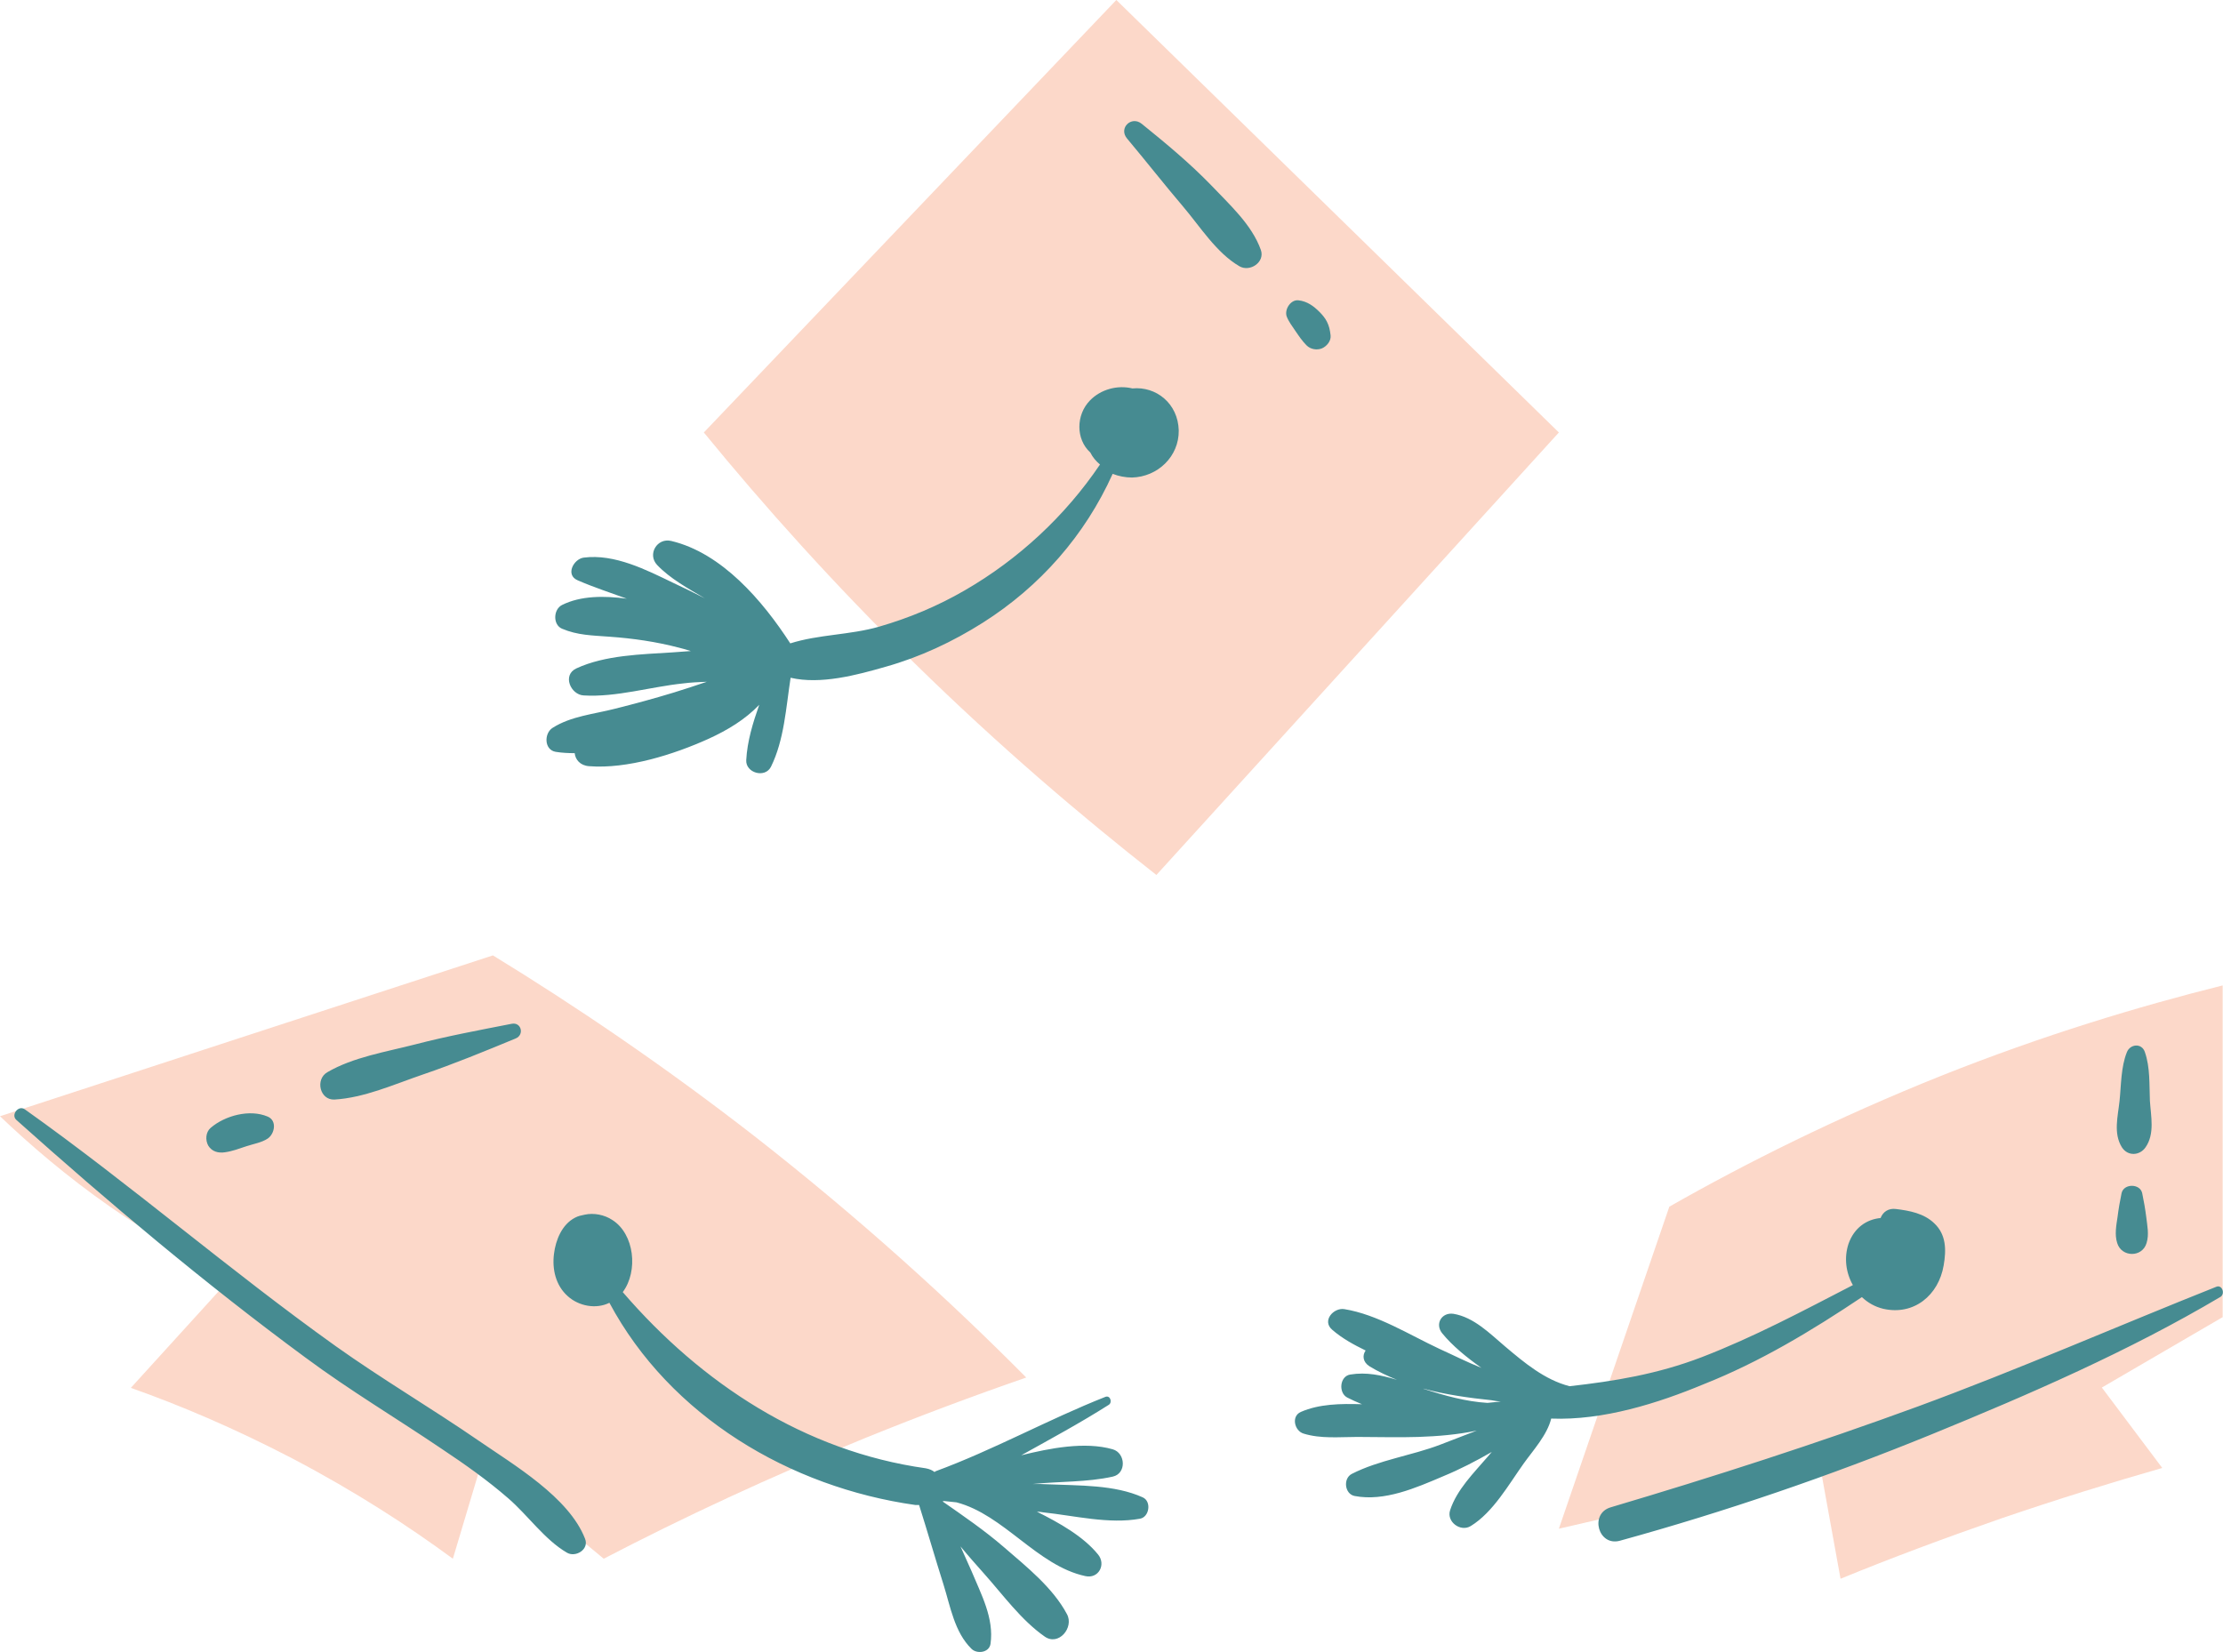 <?xml version="1.0" encoding="UTF-8" standalone="no"?><svg xmlns="http://www.w3.org/2000/svg" xmlns:xlink="http://www.w3.org/1999/xlink" fill="#000000" height="495" preserveAspectRatio="xMidYMid meet" version="1" viewBox="0.0 -0.0 666.1 495.0" width="666.1" zoomAndPan="magnify"><defs><clipPath id="a"><path d="M 4 36 L 666.059 36 L 666.059 495.039 L 4 495.039 Z M 4 36"/></clipPath></defs><g><g id="change1_1"><path d="M 467.102 458.098 L 545.5 439.996 C 547.5 450.996 549.5 462.098 551.5 473.098 C 566.602 466.898 582.699 460.898 599.699 454.996 C 616.398 449.297 632.5 444.297 647.898 439.898 L 629.801 415.797 L 666 394.699 C 666 361.598 666 328.398 666 295.297 C 640.801 301.598 612.199 310.199 581.602 322.398 C 550.398 334.898 523.199 348.496 500.199 361.598 Z M 467.102 129.598 L 334.5 -0.004 C 293.301 43.199 252.102 86.398 210.898 129.598 C 228.801 151.496 249.801 174.996 274.199 198.898 C 299.301 223.496 323.801 244.398 346.5 262.199 Z M 0 334.496 C 49.199 318.398 98.398 302.398 147.699 286.297 C 172.199 301.297 198.699 319.199 226.102 340.496 C 257.699 365.199 284.699 389.797 307.5 412.797 C 291.898 418.199 275.801 424.199 259.301 430.898 C 230.898 442.496 204.699 454.699 180.898 467.098 C 168.801 457.098 156.801 446.996 144.699 436.996 L 135.699 467.098 C 122.398 457.297 106.398 446.898 87.5 436.996 C 70 427.898 53.699 420.996 39.199 415.898 C 49.199 404.898 59.301 393.797 69.301 382.797 C 58.5 377.598 46.102 370.699 33.102 361.699 C 19.801 352.398 8.898 342.996 0 334.496" fill="#fcd8c9"/></g><g clip-path="url(#a)" id="change2_1"><path d="M 643.199 372.496 C 644 369.898 643.398 367.297 643.102 364.699 C 642.801 362.297 642.398 359.996 641.898 357.598 C 641.301 354.598 636.301 354.598 635.699 357.598 C 635.199 359.996 634.801 362.297 634.5 364.699 C 634.102 367.297 633.602 369.996 634.398 372.496 C 635.699 376.797 641.898 376.898 643.199 372.496 Z M 642.898 343.797 C 645.699 339.797 644.5 334.496 644.199 329.898 C 644 325.098 644.301 319.898 642.699 315.297 C 641.801 312.496 638.301 312.797 637.301 315.297 C 635.5 319.797 635.602 325.098 635.102 329.898 C 634.602 334.598 633.199 339.598 635.801 343.797 C 637.602 346.598 641.199 346.297 642.898 343.797 Z M 67.398 345.297 C 69.602 344.996 71.699 344.199 73.801 343.496 C 75.898 342.797 78.398 342.398 80.199 341.199 C 82.301 339.797 83.102 335.797 80.199 334.598 C 74.801 332.297 67.398 334.297 63.102 337.996 C 61.602 339.297 61.5 341.699 62.398 343.297 C 63.5 345.098 65.398 345.598 67.398 345.297 Z M 100.199 329.496 C 109.102 328.996 118.199 324.898 126.699 321.996 C 136.102 318.797 145.301 314.996 154.5 311.199 C 157.199 310.098 156.199 306.199 153.301 306.797 C 143.602 308.699 133.898 310.496 124.301 312.996 C 115.699 315.199 105.801 316.797 98.102 321.297 C 94.398 323.398 95.801 329.699 100.199 329.496 Z M 391.5 103.496 C 392.699 104.699 394.602 104.996 396.102 104.398 C 397.5 103.797 398.898 102.199 398.699 100.496 C 398.5 98.898 398.301 97.797 397.602 96.398 C 397.102 95.398 396.301 94.398 395.398 93.496 C 393.602 91.699 391.699 90.297 389.102 89.996 C 386.801 89.699 384.898 92.598 385.5 94.699 C 386.102 96.398 387.199 97.699 388.102 99.098 C 389.199 100.699 390.199 102.199 391.5 103.496 Z M 362.898 55.496 C 356.398 48.797 349.398 42.996 342.102 37.098 C 339 34.598 335.102 38.398 337.699 41.496 C 343.398 48.297 348.801 55.199 354.5 61.898 C 359.602 67.898 364.5 75.797 371.398 79.797 C 374.5 81.598 379.102 78.598 377.801 74.898 C 375.102 67.297 368.398 61.297 362.898 55.496 Z M 664.102 385.598 C 634.199 397.496 604.801 410.398 574.602 421.496 C 544.301 432.598 513.602 442.496 482.602 451.699 C 476.199 453.598 478.898 463.496 485.398 461.699 C 517 452.996 548.199 442.297 578.602 429.898 C 608.199 417.797 637.898 404.898 665.398 388.598 C 666.801 387.598 665.801 384.898 664.102 385.598 Z M 143.398 431.699 C 129.301 421.996 114.5 413.297 100.602 403.398 C 68.801 380.699 39.199 354.996 7.398 332.398 C 5.5 331.098 3.199 334.098 4.898 335.598 C 32.602 360.398 61.5 384.699 91.5 406.797 C 104.699 416.598 118.801 424.996 132.398 434.199 C 139.301 438.797 146.102 443.598 152.301 448.996 C 158.199 454.098 163.199 461.398 169.898 465.297 C 172.5 466.797 176.602 464.297 175.301 461.098 C 170.5 448.699 154 438.996 143.398 431.699 Z M 426.398 416.098 C 426.5 416.098 426.5 416.098 426.602 416.199 C 432.801 418.199 439.199 419.996 445.699 420.398 C 447 420.297 448.301 420.098 449.699 419.996 C 448.801 419.898 447.801 419.797 446.898 419.598 C 440.102 418.898 433 417.898 426.398 416.098 Z M 464.801 425.098 C 463.602 429.996 459.398 434.598 456.602 438.496 C 452.102 444.797 447.398 453.199 440.699 457.297 C 437.602 459.199 433.398 455.996 434.5 452.598 C 436.5 446.398 441.602 441.398 445.801 436.496 C 446.199 435.996 446.602 435.598 447 435.098 C 442.301 437.797 437.5 440.297 432.398 442.398 C 424.199 445.898 414.801 449.996 405.898 448.297 C 402.898 447.699 402.398 443.098 405 441.699 C 413.199 437.496 423 436.199 431.602 432.898 C 435.301 431.496 438.898 430.098 442.5 428.699 C 436.801 429.898 430.898 430.398 425 430.598 C 418.898 430.797 412.801 430.598 406.699 430.598 C 401.301 430.598 395.801 431.199 390.602 429.598 C 387.898 428.797 386.801 424.398 389.801 423.098 C 395.301 420.699 401.699 420.598 408.102 420.797 C 406.602 420.199 405.102 419.496 403.699 418.797 C 401 417.398 401.398 412.398 404.602 411.898 C 409.398 411.098 414 412.098 418.602 413.496 C 415.699 412.297 412.898 410.996 410.301 409.398 C 408.301 408.098 408.199 406.098 409.199 404.699 C 405.699 402.996 402.199 401.098 399.199 398.496 C 396 395.797 399.602 391.797 402.801 392.297 C 412.699 393.898 422.301 399.996 431.301 404.199 C 435.5 406.098 439.602 408.199 443.898 409.898 C 439.5 406.797 435.199 403.297 432.102 399.496 C 429.898 396.699 432 393.199 435.5 393.699 C 441.602 394.699 446.398 399.598 451 403.496 C 456.801 408.398 462.898 413.496 470.301 415.398 C 483.699 413.898 496.602 411.797 509.898 406.699 C 525.5 400.699 540.301 392.797 555.199 385.098 C 553.102 381.398 552.5 376.898 553.898 372.699 C 555.602 367.898 559.301 365.398 563.5 364.996 C 564.199 363.199 565.801 361.996 568.102 362.297 C 572.199 362.797 576.5 363.598 579.602 366.598 C 583.199 369.996 583.199 374.598 582.398 379.199 C 580.898 388.098 573.5 394.297 564.301 392.199 C 561.801 391.598 559.699 390.398 557.898 388.699 C 542.801 398.797 527.398 408.098 510.5 414.797 C 496.801 420.496 480.398 425.699 464.801 425.098 Z M 339.301 116.398 C 334.801 115.297 329.801 116.699 326.602 119.996 C 322.398 124.297 322.301 131.598 326.699 135.598 C 327.398 136.996 328.398 138.199 329.602 139.199 C 319.199 154.598 305.199 167.598 289.102 176.898 C 281 181.598 272.398 185.199 263.398 187.797 C 254.699 190.297 245.301 190.098 236.801 192.797 C 228.5 179.996 216.301 165.699 201.102 162.098 C 196.898 161.098 193.898 166.098 196.898 169.297 C 200.801 173.398 206.102 176.297 211.199 179.297 C 208.102 177.699 205 176.199 201.801 174.699 C 193.699 170.797 184.199 165.898 174.898 167.098 C 171.898 167.496 169.301 172.297 173.102 173.898 C 177.898 175.996 182.898 177.598 187.801 179.398 C 181 178.496 174 178.496 168.398 181.297 C 165.801 182.598 165.602 187.199 168.398 188.398 C 173.102 190.398 177.5 190.398 182.602 190.797 C 189.699 191.297 196.602 192.297 203.5 194.098 C 204.699 194.398 205.801 194.699 207 195.098 C 205.102 195.199 203.301 195.398 201.5 195.496 C 192.199 196.098 181.301 196.297 172.699 200.297 C 168.398 202.297 171 208.199 174.898 208.398 C 184.602 208.996 195 205.797 204.699 204.797 C 207 204.496 209.398 204.398 211.801 204.297 C 208.5 205.398 205.301 206.496 202 207.496 C 196.102 209.297 190.199 210.898 184.199 212.398 C 178 213.996 171.102 214.598 165.602 218.098 C 163 219.699 163 224.699 166.5 225.297 C 168.301 225.598 170.301 225.699 172.199 225.699 C 172.398 227.598 173.801 229.398 176.5 229.598 C 188 230.496 201.898 226.098 212.301 221.398 C 218 218.797 223.301 215.598 227.5 211.199 C 225.602 216.598 223.898 222.098 223.602 227.797 C 223.398 231.598 229.199 233.297 231 229.797 C 235 221.699 235.5 212.098 236.898 203.098 C 245.898 205.199 256.699 202.297 265.398 199.797 C 275.699 196.898 285.5 192.297 294.5 186.598 C 311.699 175.699 325.102 160.398 333.398 141.996 C 335.199 142.699 337.199 143.098 339.199 143.098 C 346.898 142.898 353.301 136.797 353.199 128.996 C 353 120.898 346.398 115.699 339.301 116.398 Z M 341.602 455.098 C 332.301 456.797 322 454.199 312.602 453.199 C 312 453.098 311.301 452.996 310.699 452.996 C 317.5 456.398 324.602 460.398 329 465.797 C 331.5 468.797 329.199 473.199 325.199 472.297 C 310.801 469.199 300.801 453.898 286.602 450.199 C 285.301 450.098 284.102 449.898 282.801 449.797 C 282.699 449.898 282.602 449.898 282.398 449.898 C 288.699 454.297 295 458.598 300.898 463.699 C 307.602 469.496 315.5 475.797 319.699 483.699 C 321.898 487.699 317.199 493.398 313 490.398 C 306 485.496 300.602 477.996 294.898 471.598 C 292.5 468.898 290.102 466.199 287.801 463.398 C 288.898 465.797 290 468.297 291.102 470.797 C 294 477.797 297.898 484.898 296.801 492.598 C 296.398 495.297 292.699 495.699 291.102 494.098 C 286 489.098 284.801 481.496 282.699 474.797 C 280.199 466.898 277.898 458.898 275.398 450.996 C 275 450.996 274.602 450.996 274.301 450.996 C 236.699 445.699 200.801 424.398 182.602 390.398 C 178.602 392.398 173.398 391.398 170.102 388.398 C 166.5 385.199 165.398 380.297 166 375.699 C 166.5 371.598 168.398 366.898 172.301 364.898 C 173.199 364.398 174.199 364.199 175.199 363.996 C 177.898 363.398 181.102 363.996 183.5 365.598 C 190.102 369.797 191.301 380.898 186.602 387.199 C 210.199 414.598 241.102 434.898 277.398 439.996 C 278.5 440.199 279.398 440.598 280 441.098 C 280.102 441.098 280.199 440.996 280.301 440.898 C 297.699 434.496 314 425.398 331.199 418.598 C 332.699 417.996 333.398 420.297 332.199 420.996 C 323.699 426.398 314.801 431.199 306 436.098 C 314.5 433.996 325 431.898 333.398 434.297 C 337.301 435.398 337.602 441.598 333.398 442.496 C 325.699 444.199 317.5 443.898 309.5 444.699 C 311.102 444.699 312.602 444.699 314.199 444.797 C 323.398 445.199 334 444.898 342.398 448.699 C 345.102 449.898 344.398 454.598 341.602 455.098" fill="#468b91"/></g></g></svg>